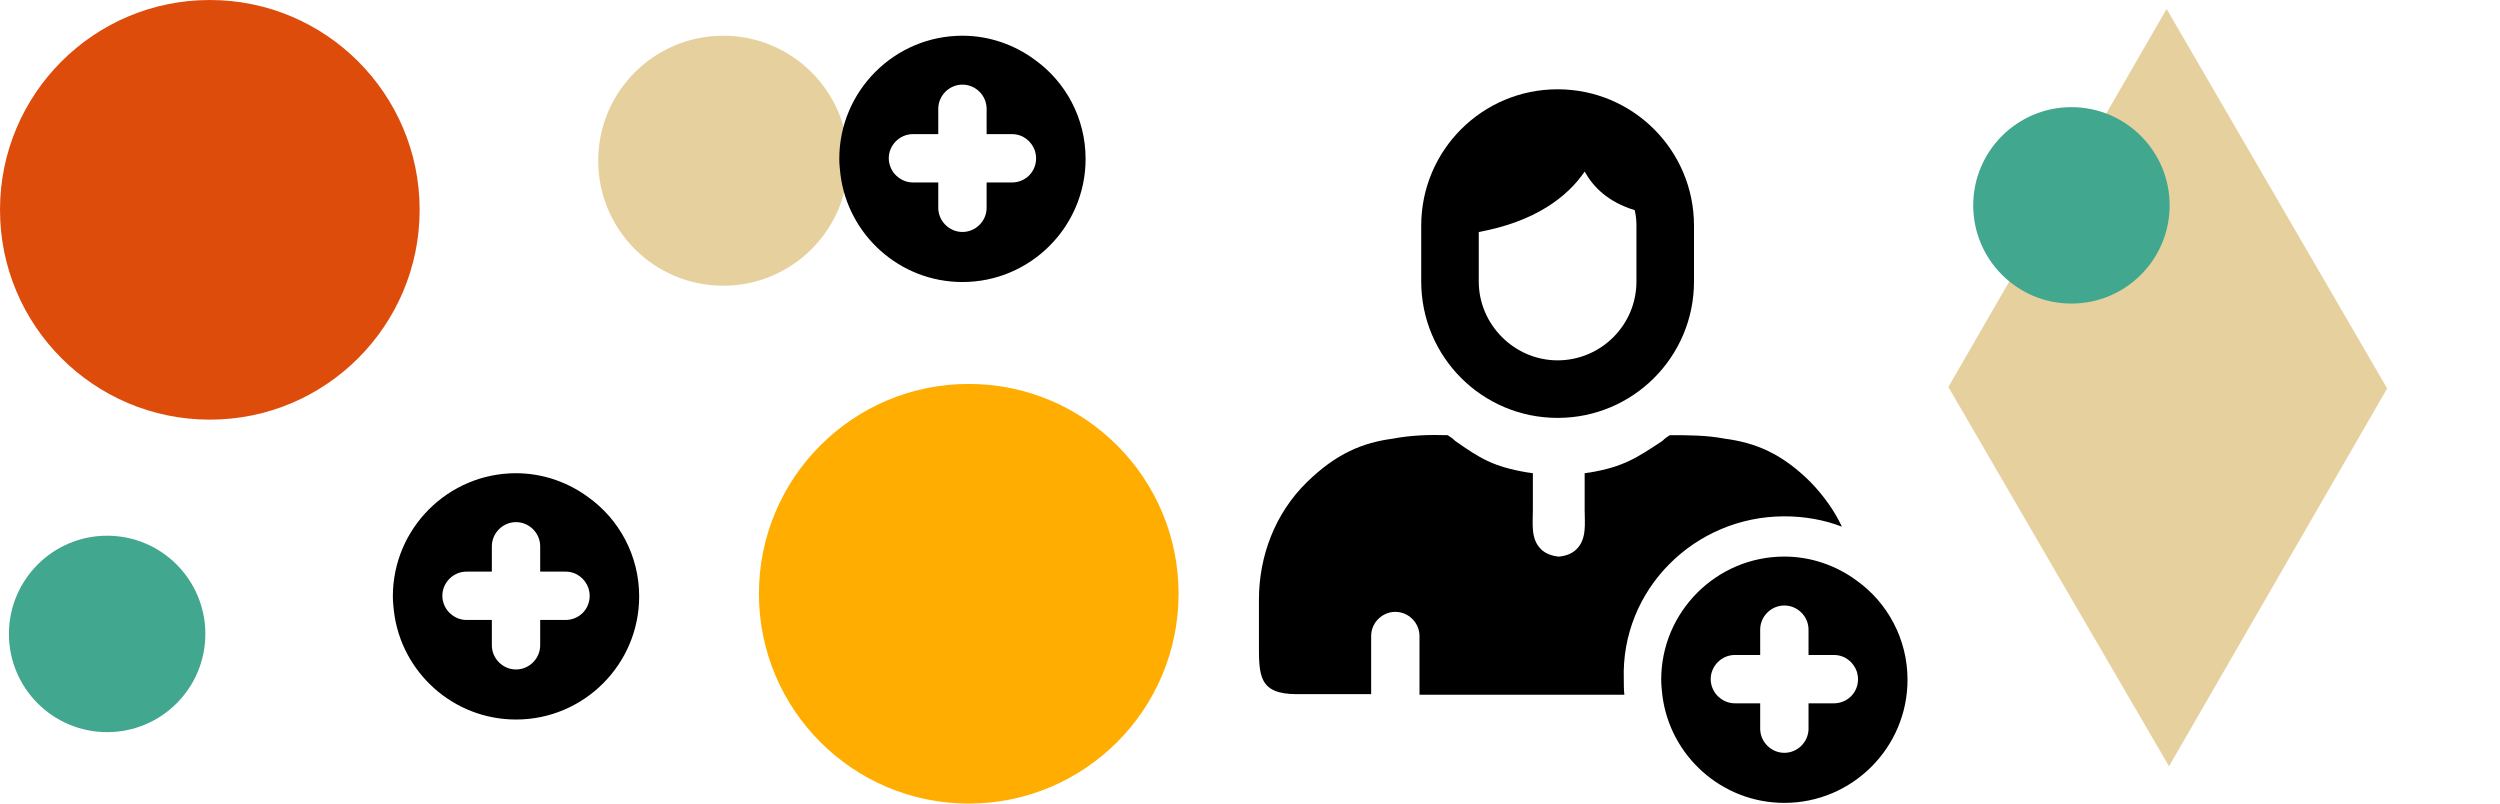 <svg xmlns="http://www.w3.org/2000/svg" width="280" height="90" viewBox="0 0 280 90" fill="none"><path d="M199.848 57.829C202.104 57.829 204.296 58.216 206.294 58.989C205.456 57.184 204.231 55.508 202.813 54.026C199.526 50.739 196.561 49.578 193.145 49.127C191.147 48.74 189.02 48.74 187.022 48.74C186.699 48.934 186.442 49.127 186.184 49.385C183.348 51.254 181.865 52.286 177.998 52.93C177.804 52.93 177.676 52.995 177.482 52.995V57.12C177.482 58.602 177.74 60.343 176.58 61.503C176.064 62.019 175.355 62.276 174.582 62.341C173.873 62.276 173.099 62.019 172.584 61.503C171.423 60.343 171.681 58.667 171.681 57.12V52.995C171.488 52.995 171.359 52.93 171.165 52.93C167.234 52.286 165.751 51.319 162.98 49.385C162.722 49.127 162.464 48.934 162.142 48.74C160.144 48.676 158.016 48.74 156.018 49.127C152.602 49.578 149.637 50.803 146.35 54.026C142.805 57.507 141 62.276 141 67.175V72.009C141 75.619 140.936 77.746 145.254 77.746H145.383H153.569V71.236C153.569 69.753 154.794 68.529 156.276 68.529C157.759 68.529 158.983 69.753 158.983 71.236V77.81H160.144H181.93C181.865 77.23 181.865 76.65 181.865 76.07C181.543 66.015 189.793 57.829 199.848 57.829Z" fill="black"></path><path d="M207.97 65.043C205.714 63.367 202.878 62.336 199.848 62.336C192.242 62.336 186.055 68.524 186.055 76.129C186.055 76.71 186.119 77.29 186.184 77.87C187.022 84.638 192.823 89.923 199.848 89.923C207.454 89.923 213.642 83.735 213.642 76.129C213.642 71.553 211.386 67.492 207.97 65.043ZM205.392 78.772H202.555V81.608C202.555 83.091 201.331 84.316 199.848 84.316C198.366 84.316 197.141 83.091 197.141 81.608V78.772H194.305C193.467 78.772 192.758 78.385 192.242 77.805C191.856 77.354 191.598 76.71 191.598 76.065C191.598 74.583 192.823 73.358 194.305 73.358H197.141V70.522C197.141 69.039 198.366 67.815 199.848 67.815C201.331 67.815 202.555 69.039 202.555 70.522V73.358H205.392C206.616 73.358 207.583 74.131 207.97 75.227C208.034 75.485 208.099 75.743 208.099 76.065C208.099 77.612 206.874 78.772 205.392 78.772Z" fill="black"></path><path d="M174.452 46.804C182.896 46.804 189.728 39.972 189.728 31.528V25.276C189.728 16.832 182.896 10 174.452 10C166.008 10 159.176 16.832 159.176 25.276V31.528C159.176 39.972 166.008 46.804 174.452 46.804ZM165.621 25.985C171.938 24.825 175.548 22.053 177.481 19.217C178.448 20.957 180.124 22.633 183.089 23.536C183.218 24.116 183.282 24.631 183.282 25.276V31.528C183.282 36.427 179.286 40.359 174.452 40.359C169.618 40.359 165.621 36.362 165.621 31.528V25.985Z" fill="black"></path><path d="M242.931 85.823L230.565 64.597L218.216 43.343L242.663 0.999L267.362 43.506L242.931 85.823Z" fill="#E6D19E"></path><circle cx="12" cy="71" r="11" fill="#42A78F"></circle><circle cx="81" cy="18" r="14" fill="#E6D19E"></circle><circle cx="232" cy="23" r="11" fill="#42A78F"></circle><circle cx="108.5" cy="66.5" r="23.5" fill="#FFAD00"></circle><circle cx="23.5" cy="23.5" r="23.5" fill="#DE4C0C"></circle><path d="M65.915 55.707C63.659 54.031 60.823 53 57.794 53C50.188 53 44 59.188 44 66.794C44 67.374 44.065 67.954 44.129 68.534C44.967 75.302 50.768 80.587 57.794 80.587C65.399 80.587 71.587 74.399 71.587 66.794C71.587 62.217 69.331 58.157 65.915 55.707ZM63.337 69.436H60.501V72.272C60.501 73.755 59.276 74.98 57.794 74.98C56.311 74.98 55.087 73.755 55.087 72.272V69.436H52.25C51.413 69.436 50.703 69.05 50.188 68.469C49.801 68.018 49.543 67.374 49.543 66.729C49.543 65.247 50.768 64.022 52.25 64.022H55.087V61.186C55.087 59.703 56.311 58.479 57.794 58.479C59.276 58.479 60.501 59.703 60.501 61.186V64.022H63.337C64.561 64.022 65.528 64.796 65.915 65.891C65.98 66.149 66.044 66.407 66.044 66.729C66.044 68.276 64.819 69.436 63.337 69.436Z" fill="black"></path><path d="M115.915 6.707C113.659 5.031 110.823 4 107.794 4C100.188 4 94 10.188 94 17.794C94 18.374 94.064 18.954 94.129 19.534C94.967 26.302 100.768 31.587 107.794 31.587C115.399 31.587 121.587 25.399 121.587 17.794C121.587 13.217 119.331 9.156 115.915 6.707ZM113.337 20.436H110.501V23.272C110.501 24.755 109.276 25.98 107.794 25.98C106.311 25.98 105.086 24.755 105.086 23.272V20.436H102.25C101.412 20.436 100.703 20.05 100.188 19.47C99.801 19.018 99.543 18.374 99.543 17.729C99.543 16.247 100.768 15.022 102.25 15.022H105.086V12.186C105.086 10.703 106.311 9.479 107.794 9.479C109.276 9.479 110.501 10.703 110.501 12.186V15.022H113.337C114.561 15.022 115.528 15.796 115.915 16.891C115.98 17.149 116.044 17.407 116.044 17.729C116.044 19.276 114.819 20.436 113.337 20.436Z" fill="black"></path></svg>